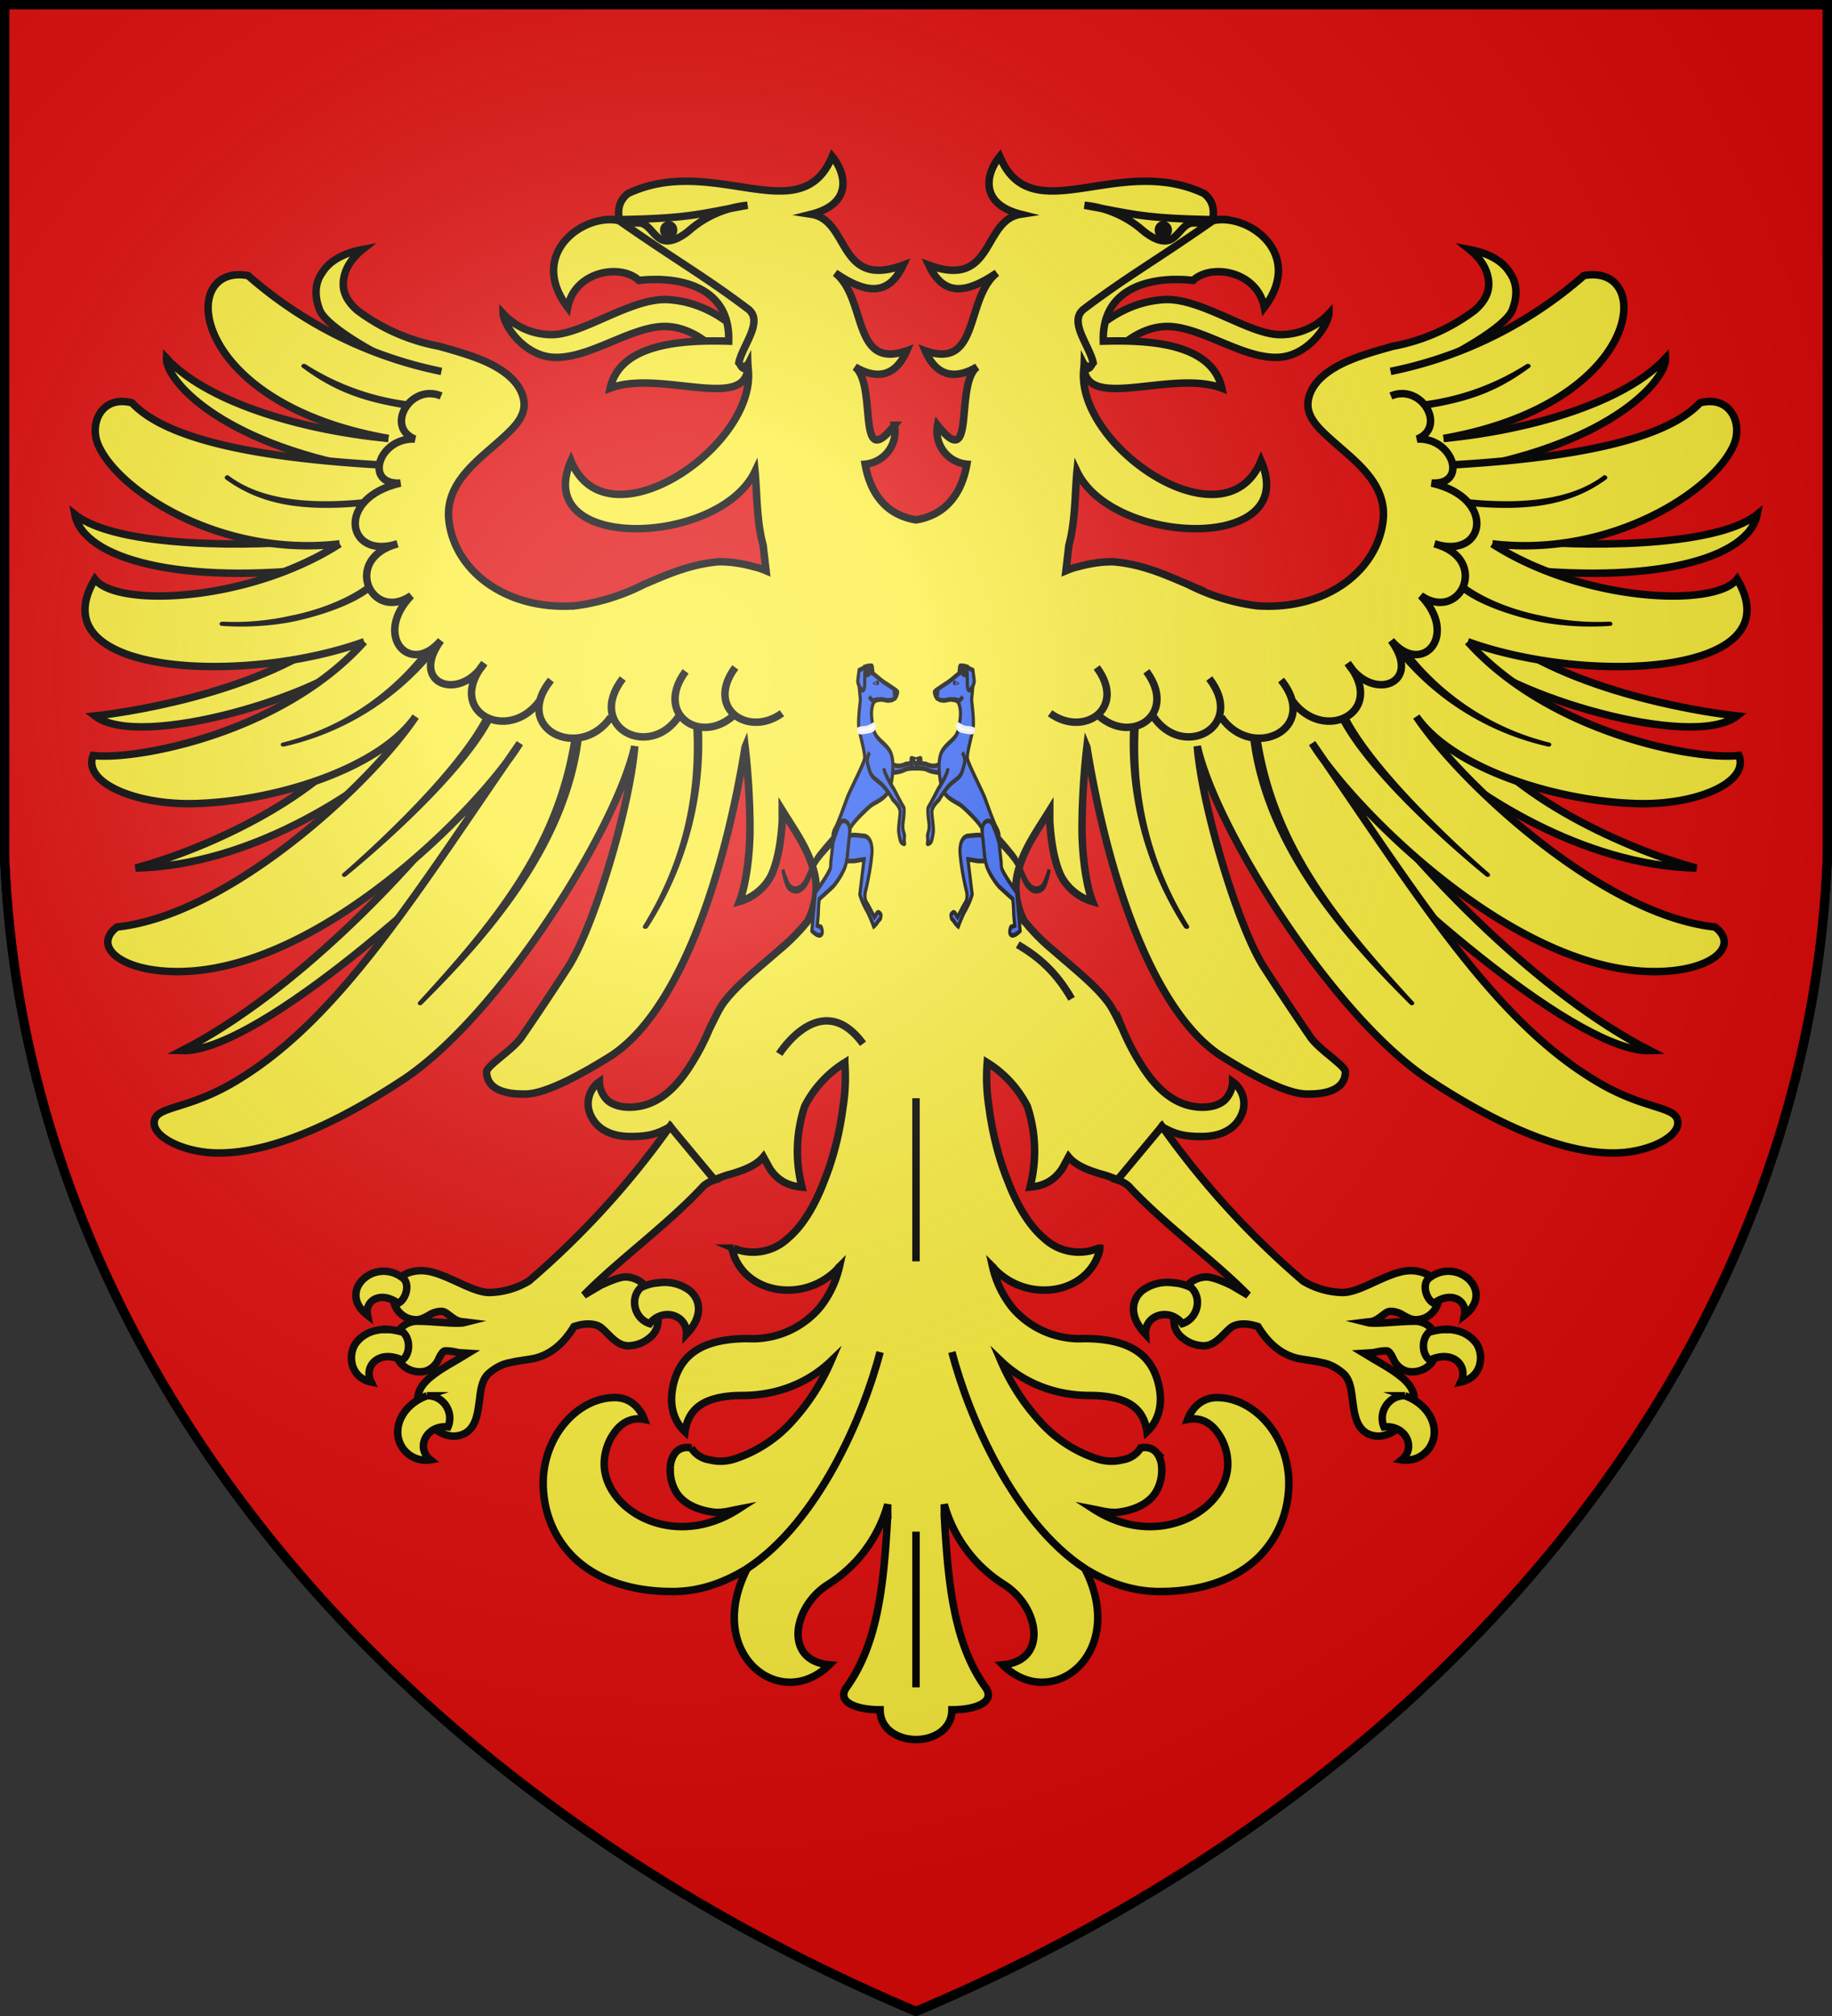 <svg xmlns="http://www.w3.org/2000/svg" xmlns:xlink="http://www.w3.org/1999/xlink" width="600" height="660" fill="#e20909" stroke="#000" stroke-width="3"><rect width="100%" height="100%" fill="#333333" stroke="none"/><radialGradient id="d" cx="221" cy="226" r="300" gradientTransform="translate(-77 -85)scale(1.35)" gradientUnits="userSpaceOnUse"><stop offset="0" stop-color="#fff" stop-opacity=".3"/><stop offset=".2" stop-color="#fff" stop-opacity=".25"/><stop offset=".6" stop-color="#666" stop-opacity=".13"/><stop offset="1" stop-opacity=".13"/></radialGradient><path id="c" d="M1.5 1.5h597V280A570 445 0 0 1 300 658.5 570 445 0 0 1 1.5 280Z"/><g fill="#fcef3c" stroke-miterlimit="6" stroke-width="2.5" transform="matrix(.98 0 0 .98 6 -16)"><path d="M288 587.5c-8 0-14.7-2.6-11.2-7.5 10.78-15 12.51-35.54 13.75-57.57a62 62 0 0 1 .01-3.55 46.3 46.3 0 0 1-20.06 26.82c-11.5 7.3-15 25.3.5 26.8-16.4 16.2-42-3.8-27.4-32.2-7.6 4.7-15.8 7.7-25 7.7-15.1 0-26-4.6-33-11.4-7-6.9-10.2-15.9-10.2-24.9 0-7.2 2.6-14.4 7-19.7 4.3-5.2 10.4-8.8 17-8.8 4.8 0 8.2 3.1 9.8 7.3-4.2-.8-7.4 1-9.7 4a18 18 0 0 0-3.7 10.8c0 15.4 23 29.2 44.8 15.2-2.6.5-5.2 1.3-8.2 1-3.8-.5-7.5-1.7-10.2-4-3.2-2.6-4.6-7.1-4.3-11a8.2 8.2 0 0 1 1.8-5c1.2-1.3 2.9-1.9 5.2-1.5a8.6 8.6 0 0 0 6.1 4 15 15 0 0 0 8.7-.4 44 44 0 0 0 19.3-12.9 71.8 71.8 0 0 0 12.6-19.7c-7.6 7.3-18 11.5-29.6 11.5-6.5 0-11.2 1.2-14.2 3.3s-4.5 5.2-5 8.8c-3.8-3.6-4.8-8.3-4.4-12.6s2-8.3 4-10.8c4.6-6 12.9-7.7 21.4-7.7a29.5 29.5 0 0 0 24-10.3 34 34 0 0 0 6.6-13.7c-.2.2-.4.3-.4.5a23 23 0 0 1-17 7.3c-8.1 0-16.2-4.6-18.4-13.4v-.4h.1v-.1h.1v-.1h.2a17 17 0 0 0 18.2-3.3c5.1-4.3 9.2-11.4 12.2-19.4 3.2-7.9 5.2-16.7 6.2-24.4.78-4.93.98-9.93.6-14.9a37 37 0 0 0-13.4 14.6 47.7 47.7 0 0 0-.9 27c-5.5-.4-8.9-3.1-11-6.6l-1.9-3.5c-2.4 2.9-6.7 4.5-10.7 5.7-2.3.5-6.4 2.3-8.3 2.8l-12.1-18.6c-4.5 2.5-7.3 3.3-13.3 3.3-7.6 0-11.7-3.3-13.4-7.3a9 9 0 0 1 3-11 9 9 0 0 0 2.7 6.2c1.6 1.4 4.1 2.3 7.3 2.3 9.5 0 16-6.8 20.8-14.6a77.7 77.7 0 0 0 6-11.6c1.8-3.6 3.2-6.6 4.5-8.4 4.2-5.9 11.8-11.8 18.4-17.6a68.4 68.4 0 0 0 10-10.1c1.6-3.2 2.6-6.9 2.7-10.3.2-3.3-.7-6.6-1.8-9.6-2.2-6-5.8-11-9.5-17v3.7c-.4 6.3-1.3 12.3-3.3 17.2-2 4.8-6.6 8.4-11 9.6 2-5 3.7-15.5 3.5-26.5-.1-8.4-.7-17.4-1.6-25.1-8.5 20.5-17.1-3-40.1-.9-66.6 6-169.1-24-76.9-120 1.6-1.7 3.1-3.4 4.9-5-8-3.6-27.8-14-30.1-20.2-1.7-4.3-1.7-8.8.8-12.3 2.2-3.6 6.5-6.5 13.5-7.8-5 4-6.3 8.2-6.4 11.3-.1 3.4 1.7 6.4 4.7 9a65.2 65.2 0 0 0 27.3 12c7.2 2 14.1 4 19.2 7 5.2 3 8.7 6.9 9.2 11.7.3 3.1-1.2 5.9-3.7 8.6s-5.9 5.5-9.3 8.5c-6.6 5.8-13.2 12.6-12.1 22.4 1.9 16.8 19.1 30.1 42.1 28.5a70 70 0 0 0 23-7.1c7.7-3.3 15.5-6.8 25-7.6 4-.1 8.5.7 12 1.7 1.5.3 2.7.8 3.9 1.3l-1-8.6c-2.2-7.9-2-17.4-2.7-24.6-12 25.1-74.9 27.1-61.5-3.5 12.3 29.7 64-6.3 59-32.1l-3.7 2.1c0-8.4 3.5-16.3-5.5-25.8-10.1-5.7-22.1-10.3-32.1-16.1-.1-6.1-4.7-12.5 1.3-17.4 28.6-13.6 57.7 13 68.3-12.4 4.7 5.7 6.9 15.8-7 19.3 13 2 8.7 25.1 30.7 17-4.7 9.9-11.7 10.1-22.7 2.6 10.7 8.5 5.5 32.5 23.9 26-4 9.3-10.7 9.3-17.3 5.4 7.6 5.9.2 36 13.2 19.5a11 11 0 0 1-9.8 13c1.6 9.1 6.5 16.9 17 18.6 10.5-1.7 15.4-9.5 17-18.6a11 11 0 0 1-9.8-13c13 16.5 5.6-13.6 13.2-19.5-6.6 3.9-13.3 3.9-17.3-5.4 18.4 6.5 13.2-17.5 23.9-26-11 7.5-18 7.3-22.7-2.6 22 8.1 17.7-15 30.7-17-13.9-3.5-11.7-13.6-7-19.3 10.6 25.4 39.7-1.2 68.3 12.4 6 4.9 1.4 11.3 1.3 17.4-10 5.8-22 10.4-32.1 16.1-9 9.5-5.5 17.4-5.5 25.8l-3.7-2.1c-5 25.8 46.7 61.8 59 32.1 13.4 30.6-49.5 28.6-61.5 3.5-.7 7.2-.5 16.7-2.7 24.6l-1 8.6c1.2-.5 2.4-1 3.9-1.3 3.5-1 8-1.8 12-1.7 9.5.8 17.3 4.3 25 7.6a70 70 0 0 0 23 7.1c23 1.6 40.2-11.7 42.1-28.5 1.1-9.8-5.5-16.6-12.1-22.4-3.4-3-6.8-5.8-9.3-8.5s-4-5.5-3.7-8.6c.5-4.8 4-8.7 9.2-11.7 5.1-3 12-5 19.2-7a65.2 65.2 0 0 0 27.3-12c3-2.6 4.8-5.6 4.7-9-.1-3.1-1.4-7.3-6.4-11.3 7 1.3 11.3 4.2 13.5 7.8 2.5 3.5 2.5 8 .8 12.3-2.3 6.2-22.1 16.6-30.1 20.2 1.8 1.6 3.3 3.3 4.9 5 92.2 96-10.3 126-76.9 120-23-2.1-31.6 21.4-40.1.9-.9 7.7-1.5 16.7-1.6 25.1-.2 11 1.5 21.5 3.5 26.5-4.4-1.2-9-4.8-11-9.6-2-4.9-2.9-10.9-3.3-17.2V287c-3.7 6-7.3 11-9.5 17-1.1 3-2 6.3-1.8 9.6.1 3.4 1.1 7.1 2.7 10.3a68.4 68.4 0 0 0 10 10.1c6.6 5.8 14.2 11.7 18.4 17.6 1.3 1.8 2.7 4.8 4.5 8.4a77.7 77.7 0 0 0 6 11.6c4.8 7.8 11.3 14.6 20.8 14.6 3.2 0 5.7-.9 7.3-2.3a9 9 0 0 0 2.7-6.2 9 9 0 0 1 3 11c-1.7 4-5.8 7.3-13.4 7.3-6 0-8.8-.8-13.3-3.3L370 411.3c-1.9-.5-6-2.3-8.3-2.8-4-1.2-8.3-2.8-10.7-5.7l-1.9 3.5c-2.1 3.5-5.5 6.2-11 6.6 2.3-8.9 2-18.27-.9-27a37 37 0 0 0-13.4-14.6c-.38 4.97-.18 9.97.6 14.9 1 7.7 3 16.5 6.2 24.4 3 8 7.1 15.1 12.2 19.4a17 17 0 0 0 18.2 3.3h.2v.1h.1v.1h.1v.4c-2.2 8.8-10.3 13.4-18.4 13.4a23 23 0 0 1-17-7.3c0-.2-.2-.3-.4-.5a34 34 0 0 0 6.6 13.7 29.5 29.5 0 0 0 24 10.3c8.5 0 16.8 1.7 21.4 7.7 2 2.5 3.6 6.5 4 10.8s-.6 9-4.4 12.6c-.5-3.6-2-6.7-5-8.8s-7.7-3.3-14.2-3.3c-11.6 0-22-4.2-29.6-11.5a71.8 71.8 0 0 0 12.6 19.7 44 44 0 0 0 19.3 12.9 15 15 0 0 0 8.7.4 8.6 8.6 0 0 0 6.1-4c2.3-.4 4 .2 5.2 1.5a8.2 8.2 0 0 1 1.8 5c.3 3.9-1.1 8.4-4.3 11-2.7 2.3-6.4 3.5-10.2 4-3 .3-5.6-.5-8.2-1 21.8 14 44.8.2 44.8-15.2a18 18 0 0 0-3.7-10.8c-2.3-3-5.5-4.8-9.7-4 1.6-4.2 5-7.3 9.8-7.3 6.6 0 12.7 3.6 17 8.8 4.4 5.3 7 12.5 7 19.7 0 9-3.2 18-10.2 24.9-7 6.8-17.9 11.4-33 11.4-9.2 0-17.4-3-25-7.7 14.6 28.4-11 48.4-27.4 32.2 15.5-1.5 12-19.5.5-26.8a46.3 46.3 0 0 1-20.06-26.82c.03 1.14.04 2.32 0 3.55 1.25 22.03 2.98 42.57 13.76 57.57 3.5 4.9-3.2 7.5-11.2 7.5 0 4.39-2.7 7.35-6.27 8.84-1.77.74-3.75 1.1-5.73 1.1s-3.96-.37-5.73-1.1c-3.58-1.49-6.27-4.45-6.27-8.84Z"/><g id="a"><path d="M123.7 162.8c-31.1-3-61.3-12.8-74.2-26.8-.3 6.9 17 28 66.5 37m-16.6 23.7c-19.4 2.3-66.2 2.9-80.5-8.5C21.7 203 54 212 103.7 205.9m43.6 79.5c-16.6 21.6-54.6 62.4-92.6 81.9 23.3.7 81.5-49.5 110.9-81.1m-48.7-27.5c-15.1 23.8-54.7 41.5-77.7 47.6 38-.8 74.3-24.7 91.4-40.3M109 225.4c-23.6 20.8-68.6 28.5-83.4 30.1 15.2 11.7 77.1-7.2 90.4-21.2"/><path d="M132.8 255.7C118 277.9 70.6 322 33 326c-8.4 6.3 1 14.9 20.2 14.9 47.2 0 100.8-54.4 114.4-76.3C133.4 314 108 355.8 74 376.7c-17.5 11-28.6 8.7-28.6 14.8 0 4.9 10.3 10 21.6 10 18.6 0 41.3-11.1 61.6-24.5 32.2-21.3 71.4-84 77.4-111.4-1.6 20.4-13.6 60-22 73.4-4 6.3-12.1 18.4-15.7 23.6-2.9 4.4-11.8 9.7-11.8 11.8 0 4 3.1 7.6 13 7.4 5.4 0 15-4.3 28-12.4 20.5-12.7 37-52.2 45.4-103.5M141.4 140.4a140 140 0 0 1-64.6-32C53 104 56.6 151 123.7 162.8m-3.4 8.8c-33.8-2-69.5-7-82.3-20.7-10-2.6-14.3 6.6-11.4 13.8 6.4 15.5 41.1 38 80.8 33.3m0 0c-30.4 19.5-74.5 21.4-81.8 11.8-19.2 32.2 49.6 35.5 90 20.9m0 0c-27.6 30.7-76.4 39.7-90.6 38-3.5 8.8 13.4 16.3 32.7 16.1 26.9-.4 62.6-11.3 75-29M162 121.1a22 22 0 0 0 15.7 7c10.3.5 26.7-12.2 39.1-11.7 10.2.5 18.2 5.5 23.2 10l-2 12.5c-3-4-10.7-13-21.2-13.5-11.5-.5-25.6 10.8-37.8 10.3-9.5-.4-16.4-9.8-17-14.6Zm38.8-31.4c23.74-.39 27.2-2 42.9-4.8a35 35 0 0 0-19 8c-2.7 2.4-6.9 5-9.9 3.4-2.3-1.2-3.8-4.2-5.8-5.1-1.1-.9-4.5.3-8.2-1.5Zm17 302.9a285 285 0 0 1-47.2 51.7c-4 2.4-8.54 3.7-13.2 3.8-3.2 0-7.2-1.9-11.1-3.7-4-1.8-8-3.6-11.6-3.6-2.3 0-4.7.6-6.4 1.8l-3.1 7.6c.7 4.3 4 7 7.8 7 1.6 0 2.9-.8 4.2-1.5a8 8 0 0 1 4.1-1.3c1 0 1.7.5 2.7 1.3 1 .7 2 1.6 3.4 2 .6.2 1.4.2 2.2.3l-.8.2c-3.3.5-9.8-.5-15.5-.5a7.4 7.4 0 0 0-6 3l-.8 9 1.2 1.9c1.4 1.7 3.7 3 6.5 3 1.7 0 2.8-.5 3.8-1.2s1.7-1.6 2.2-2.5c.5-1 .8-1.8 1.3-2.4.4-.6.8-.9 1.3-.9 1.6 0 3 .3 4.3.6l3.2.2-3.3 2c-3.1 1.8-6.1 3.5-8.5 5.4-2.5 1.9-4.2 3.9-4.7 6-.3.7-.3 1.5-.2 2.2l5.6 9.6c1.4 1.3 3.7 2.3 6 2.5 2.3 0 4.6-.7 6.2-2.8 2-2.6 2.3-6.4 2.8-9.9.4-3.5 1-6.7 3.3-8.5 2.4-2 4.7-3 7-3.4 2.4-.6 5-.8 8-1.4 5-1.2 9.5-4.5 13.2-10.6 2.5-.9 6.1-1.4 8.6 0 1.2.8 2.5 2.3 4 3.7s3.3 2.7 5.5 2.7 4.8-.8 6.7-2.3c2-1.4 3.3-3.5 3.3-6.2v-1.2l-4.4-10.4a9.1 9.1 0 0 0-6.4-2.9c-2 0-5.2 1.3-8.4 2.8L189 449c11-11.3 28.4-23.9 40-36.5.7-.6 2-1.5 3.7-2z"/><path d="M121.7 441c-7.3.3-13 8.5-5 14.7-1-4.8 4.3-8.3 10.2-4 2.3-1 4-5.5 2.1-8-2.2-2-5-2.8-7.3-2.7Zm92.8 3.8c-2.2.1-4.5.7-6.5 1.7-3.7 3.5-2.2 10.3 3 12 4.5-5.6 12.6-2.8 12.3 3.5 5.7-6 4.7-11.6 1-14.6a14 14 0 0 0-9.8-2.6ZM123 460.5h-1.6c-3.6.3-6.6 1.9-8.5 4.4-2.9 3.9-2.1 11.6 5 13.1-2.6-5.2 2.5-11 10.4-7.3 2.5-1.7 3-6.7.3-9.3-1.9-.6-3.8-.9-5.6-1Zm13.6 22.1c-5.7 2-9.6 6.7-9.8 11.7a9.4 9.4 0 0 0 10.9 9.7c-5-4-1.4-11.7 5.9-11 2.1-5-1.7-10.6-7-10.4Zm64-392.6c-11.6-2.5-30.6 11-17 29 2.4-12.2 17.8-14.7 23.8-9 13.2-1.5 30.6 1.9 30 20.3-13.9-.4-36.2.2-39.6 15.7 16.7-6.4 46.5 8.4 46-7.8-1.4 2.8-2.4 0-3-.7 1.2-5.8 8.5-13.9 3-18-14.9-11.2-23-15.5-43.1-29.5Z"/><g fill="#000"><path d="M219 93.2c0 1-.7 1.8-1.6 1.8s-1.7-.8-1.7-1.8.8-1.8 1.7-1.8 1.6.8 1.6 1.8Z"/><path stroke="none" d="M95 139.2c11 8.1 20.3 11.3 35 13.7l2-2.3A83 83 0 0 1 96 138c-1-.5-2 .6-1 1.2m-25.8 37.2c11 8 24.2 11 45.8 9l3-2.6c-21.2 2.5-37.4.2-47.6-7.5-.9-.7-1.9.6-1.2 1Zm47.8 34.8c-6.7 5.2-16.8 9-26 10.8a85 85 0 0 1-22.7 2c-1.3 0-1.4 1.3-.3 1.4 5 .4 14.3.5 23.8-1.4 9.4-2 20-5.6 26-10.3zm21.3 22.8-3.5.6a86 86 0 0 1-46.5 29.8c-1.1.3-.6 1.6.6 1.3a90.7 90.7 0 0 0 49.6-30.4zm17.6 21c-10.9 21.8-47.4 53-47.4 53-1 .9.4 1.7 1.1 1 0 0 38.3-30.8 49.3-53zm69.6 3.3c1.5 25-4.3 47.2-16.7 67.3-.5 1 1 1.4 1.6.6a113.9 113.9 0 0 0 18-68.2l-3 .3Zm-40.6 4.2c-5.2 34.4-24 59-51.2 88.5-.7.7.5 1.7 1.3.8 21.9-21.8 49-52.3 53.4-89.2h-3.5Z"/></g><path fill="none" d="M243.6 540.3c23.7-15.6 38.8-50.8 44.4-72.3m-48.4-228.7c-10.2 13.7 4.4 23.5 15.6 15.3m-32.2-14c-10.6 14.3 5 24.9 16.2 14.6M202 243c-12.5 16.3 9 27.4 18.8 12.5m-42.8-12c-13.3 16.4 9.7 27.3 20 12.4m-56.7-107.3c-10.3-4.3-18.8 10.4-8.8 14.4-12-.6-17.2 15.4-4.8 14.7-22 5-17.9 25.8-1 20.3-18.7 5-8.7 26.5 4.6 17.3-12.9 13.3-.4 27.2 9.9 15-10.7 14.5 6.3 20.7 14.5 7.6-13.4 16.4 8.2 27.1 18.7 12.3"/></g><use xlink:href="#a" x="-600" transform="scale(-1 1)"/><path fill="none" d="M334 331.9c7 4.1 12.8 9.1 18 18.1m-97.7 18.4s14-22.4 28-3.4"/><path fill="#000" stroke="none" d="M298.75 383.2h2.5v54.5h-2.5zm0 144.8h2.5v52h-2.5z"/></g><g id="b" fill="#2b5df2" stroke-width="6"><path d="M296 217.464c1.694-.325 2.773-1.215 3.743-.692.433.228.257 5.403-.073 8.043-1.883 3.956-5.342 4.649-5.342 4.649s-13.296-.665-22.983 1.173c-8.37 3.363-21.01 4.304-26.345 4.561.284-3.995.112-7.893-.681-11.49 5.923 2.514 14.562 4.613 27.58.211 7.91-.346 3.594-.7 13.036-.757 2.065-.012 6.512.511 7.591-.103 2.569-1.059 1.45-3.112 3.474-5.595Z" transform="matrix(.172 0 0 .255 250 193)"/><path d="M158.596 269.496c-5.016 9.184-15.968 30.55-21.596 36.982-5.655 6.439-4.373 11.79-4.373 11.79s-27.046 20.559-32.689 26.995c-5.639 6.44-19.425 31.343-23.905 32.845-9.77 8.892-21.973 6.311-26.766 1.787C43.817 374.753 37 359.706 37 359.706s5.456 19.526 11.453 23.579c5.999 4.051 17.363 7.496 29.501-1.966 9.684-7.546 14.154-22.584 24.985-32.965 10.837-10.384 29.762-23.181 29.762-23.181s-.411 3.034-2.877 16.744c-2.466 13.709-.856 8.424-1.849 14.681C126.912 363.343 99 389 99 389l-6.594 49.123s10.92 7.845 16.964 5.407c6.048-2.44.719-10.229.719-10.229l-7.519-1.819s2.237-12.462 2.284-18.95c.047-6.498 1.619-15.215 1.619-15.215s16.162-9.633 25.03-15.287c5.255-3.357 15.648-13.045 22.024-22.578 4.374-6.539 5.855-13.247 6.489-16.798 1.103-6.133 3.66-20.863 4.531-30.722.224-2.544.354-3.457.386-5.131 1.119-1.74 2.471-2.778 3.327-3.765 5.224-6.012 28.563-21.695 37.205-26.108 8.64-4.411 31.918-9.185 36.981-24.862 5.061-15.678 7.569-35.875-2.905-46.21-10.47-10.337-25.512-13.973-29.091-25.24-3.579-11.269-6.215-20.524-3.158-30.144 3.05-9.629 8.18-8.472 15.173-9.29 6.266-.729 9.453 1.599 17.487 1.112 8.102-.491 5.352-1.294 11.134-2.718 2.834-3.421 3.647-3.804 4.39-7.838-1.813-2.334-2.369-1.941-7.414-4.441-5.937-2.94-9.666-4.431-15.948-7.166-6.494-2.838-12.114-6.343-17.428-9.216-5.97-3.229-12.726-7.776-20.292-3.102-7.571 4.669-10.394 7.888-11.512 14.12-1.116 6.23 2.686 16.253 1.565 22.483-1.116 6.229-3.359 18.692-3.004 29.179.358 10.492 13.737 35.832 11.093 44.294-2.641 8.463-30.223 43.403-33.936 51.603Z" transform="matrix(.172 0 0 .255 250 193)"/><path d="M195.12 316.96c9.68 2.74 12.63 12.6 11.66 21.43-2.5 22.68-12.85 50.71-12.85 50.71s-2.06 7.75 2.64 12.8c4.7 5.03 10.4 13 14.88 18.65 3.72-3.26 5.44-7.78 9.51-5.5 4.07 2.29 3.3 3.06 2.53 5.95-.77 2.87-1.49 1.38-5.6 5.59-4.12 4.2-7.79 5.91-7.79 5.91s-7.1-13.35-13.1-20.46c-10.76-12.79-13.25-20.77-13.25-20.77l5.15-28.63 2.92-16.2s-7.92.73-14.82 1.66c-4.39.6-12.2.46-18.37.35a51 51 0 0 0 1.37-5.77c.99-5.47 2.16-17.01 4.04-26.52 7.96-1.78 13.37-.54 26.48.07 1.55.07 3.1.32 4.6.74Zm34.57-87.48c.8 7.99 18.75 26.64 18.75 26.64s14.5 19.1 19.2 24.15c1.88 8.25-2.93 19.44-1.9 26.2 1.02 6.74 3.82 6.77 2.7 13s3.07 7.9-2.3 6.6c-5.38-1.3-5.78-5.3-7.88-12.32-2.1-7 1.97-20.32 2.24-28.06s-13.45-15.6-13.45-15.6-6.95-8.82-17.96-17.35c-4.9-3.8-16.12-9.4-18.43-10.96-5.27-3.56-7.62-5.32-12.45-19.33-2.12-6.15 4.29-13.2 4.29-13.2m15.03-67.7c-6.8.66-6.08 1.88-9.19.89-3.12-.98-6.79-4.92-6.79-4.92m5.15-39.43c1.41.66 1.97 9.51 1.97 9.51l-.1.19a27.5 27.5 0 0 0-5.55-1.67c0-.5.04-6.73 1.13-7.05a3.8 3.8 0 0 0 1.64-.92l.9-.06Zm-4.16-.09c1.08.02 5.26-.37 3.25.15 0 0-.56.66-1.69.98-1.1.31-1.13 6.55-1.13 7.05a13.2 13.2 0 0 0-3.55-.13c-.67-2.55-1.68-5.93-2.4-5.93h.09c-.16 0-.3 0-.46.03l-4.38.3.23-1s4.81-.97 7.07-1.3q1.485-.18 2.97-.15Zm-5.43 2.11c-4-.04-3.84 7.48-4.03 12.99-.19 5.5.68 14.03-2.87 15.95-3.54 1.91-11.12-8-10.32-12.42.8-4.36 1.65-8.71 2.51-13.06l9.54-3.1zm-.08.01c1.13 0 3.1 8.86 3.1 8.86l-6.98 2.02c.1-3.61.28-7.56 1.61-9.57l2.27-1.3Z" transform="matrix(.172 0 0 .255 250 193)"/><g fill="#000" transform="matrix(.172 0 0 .255 250 193)"><ellipse cx="217.5" cy="119.5" stroke-width="2" rx="1.2" ry="1.6"/><path d="M252.882 137.347c-3.851-.845-3.656-3.677-3.535-6.516.078-1.934 1.513-2.099 1.513-2.099l4.418 2.74s-.559 3.997-2.396 5.875Z"/></g><g fill="none"><path stroke-width="1.2" d="M251.446 139.155c-6.645 2.359-14.949 2.505-19.233 1.383-9.304-2.429-21.28-1.346-23.23-.131m10.209-18.558c.565-1.725.367-3.69-.585-4.445-1.106-.267-2.407.463-4.122 1.108-1.614.607-3.633 1.11-4.786 1.461-2.372.729 2.196 1.879 4.941 1.952 2.482.075 2.904.242 4.552-.076Z" transform="matrix(.172 0 0 .255 250 193)"/><path d="M132.675 324.669c3.244-7.033 9.814-21.534 14.946-25.808 5.124-4.276 13.167-.496 15.19 3.675a28 28 0 0 1 2.453 8.408" transform="matrix(.172 0 0 .255 250 193)"/></g><path fill="#fff" stroke="#eee" stroke-width="4" d="M195.4 177c-10.3.8-16.1.6-15.3 4 .8 3.9 5.3 3.3 16.4 2.1 9-1 17.6-2.6 16.1-8.5-1.4-5.5-6.2 1.5-17.2 2.4Z" transform="matrix(.172 0 0 .255 250 193)"/></g><use xlink:href="#b" x="-600" transform="scale(-1 1)"/><use xlink:href="#c" fill="url(#d)"/></svg>